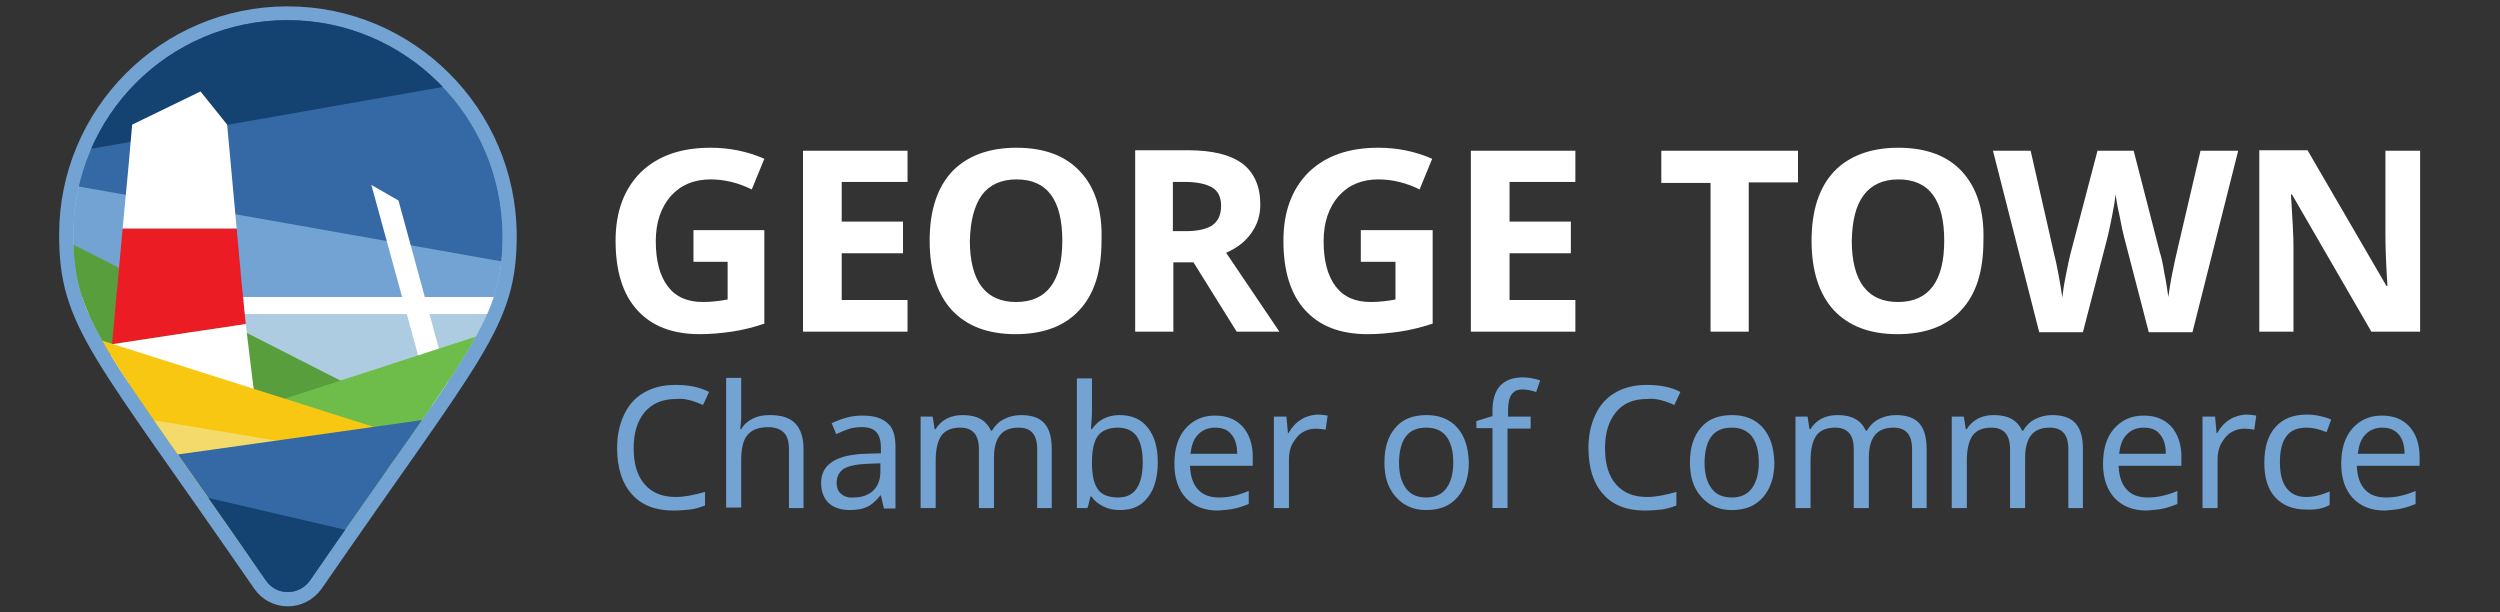 <?xml version="1.0" encoding="utf-8"?>
<!-- Generator: Adobe Illustrator 26.2.1, SVG Export Plug-In . SVG Version: 6.00 Build 0)  -->
<svg version="1.1" id="Layer_1" xmlns="http://www.w3.org/2000/svg" xmlns:xlink="http://www.w3.org/1999/xlink" x="0px" y="0px"
	 viewBox="0 0 497.5 121.8" style="enable-background:new 0 0 497.5 121.8;" xml:space="preserve">
<rect x="0" y="0" width="497.5" height="121.8" fill="#333333" stroke="none"/>
<style type="text/css">
	.st0{fill:none;stroke:#72A3D2;stroke-width:5.669;stroke-linejoin:bevel;stroke-miterlimit:10;}
	.st1{fill:#FFFFFF;}
	.st2{fill:#72A3D2;}
	.st3{clip-path:url(#SVGID_00000066500248727289705170000009897553695560190395_);fill:#AECCE1;}
	.st4{clip-path:url(#SVGID_00000053544232599200447810000010967810869274815161_);fill:#72A3D2;}
	.st5{clip-path:url(#SVGID_00000080886537543550630710000008219342641010334098_);fill:#3569A5;}
	.st6{clip-path:url(#SVGID_00000098191866276254637440000002434449936281965213_);fill:#144372;}
	.st7{clip-path:url(#SVGID_00000111167507719086634120000001095362219977934473_);fill:#FFFFFF;}
	.st8{clip-path:url(#SVGID_00000142166449405042822830000002765246953928986800_);fill:#599E3D;}
	.st9{clip-path:url(#SVGID_00000067941019090833899330000009764268729598957232_);fill:#FFFFFF;}
	.st10{clip-path:url(#SVGID_00000035520236177937263700000005120293499885243817_);fill:#6EBD4A;}
	.st11{clip-path:url(#SVGID_00000002378434879578217690000009429664822933166513_);fill:#FFFFFF;}
	.st12{clip-path:url(#SVGID_00000036217526387806005810000012491653704371218099_);fill:#EC1C24;}
	.st13{clip-path:url(#SVGID_00000170972265922419314950000012901267018070012550_);fill:#FFFFFF;}
	.st14{clip-path:url(#SVGID_00000163778122020812573260000008746201436811017642_);fill:#F7C711;}
	.st15{clip-path:url(#SVGID_00000147919422450778729050000006418028693464283286_);fill:#F4DA6B;}
	.st16{clip-path:url(#SVGID_00000103232811474157341700000009661369534537687937_);fill:#3569A5;}
	.st17{clip-path:url(#SVGID_00000152228766476962623710000009658595564895516588_);fill:#144372;}
</style>
<g>
	<g>
		<path class="st0" d="M57.2,4.1c-23.5,0-42.6,19.1-42.6,42.6c0,17.2,6,22,38.3,68.8c2.1,3.1,6.6,3.1,8.8,0
			c32.3-46.8,38.3-51.6,38.3-68.8C99.8,23.1,80.7,4.1,57.2,4.1"/>
	</g>
	<g>
		<path class="st1" d="M481.6,30h-6.9v17c0,1.9,0.1,5.3,0.4,9.9h-0.2l-15.7-27h-9.6v36.1h6.8
			v-17c0-2.1-0.2-5.5-0.5-10.3h0.2l15.8,27.3h9.7V30z M445.4,30h-7.5l-4.6,19.7
			c-0.3,1.2-0.6,2.7-1,4.6c-0.4,1.9-0.6,3.5-0.8,4.8c-0.2-1.3-0.4-2.9-0.8-4.8
			c-0.3-1.9-0.6-3.2-0.9-4.1l-5.2-20.2h-7.2l-5.3,20.2c-0.3,1.1-0.6,2.6-1,4.6
			s-0.6,3.4-0.7,4.4c-0.4-2.7-0.9-5.8-1.8-9.4l-4.5-19.8h-7.5l9.2,36.1h8.7l4.9-18.9
			c0.2-0.8,0.5-2.2,0.9-4.2s0.6-3.4,0.7-4.3c0.1,0.7,0.3,2.1,0.8,4.3
			c0.4,2.1,0.7,3.5,0.9,4.2l4.9,18.9h8.7L445.4,30z M370.9,38.8
			c1.5-2,3.8-3.1,6.9-3.1c6.1,0,9.1,4.1,9.1,12.2s-3.1,12.2-9.2,12.2c-3,0-5.3-1-6.9-3.1
			c-1.5-2-2.3-5.1-2.3-9.1C368.6,43.9,369.3,40.9,370.9,38.8 M390.5,34.2
			c-2.9-3.2-7.2-4.8-12.7-4.8s-9.8,1.6-12.8,4.7c-3,3.2-4.5,7.8-4.5,13.8s1.5,10.6,4.4,13.8
			c3,3.2,7.2,4.8,12.7,4.8s9.8-1.6,12.7-4.8c3-3.2,4.4-7.8,4.4-13.8
			C394.9,42,393.4,37.4,390.5,34.2 M348,36.3h9.8v-6.3h-27.2v6.4h9.8v29.6h7.6v-29.7
			H348z M313.5,59.7h-13.1v-9.3h12.2v-6.3h-12.2v-7.9H313.5v-6.2h-20.8v36H313.5V59.7z M270.9,52.1
			h6.8v7.5c-1.6,0.3-3.3,0.5-4.9,0.5c-3.1,0-5.4-1-7-3.1s-2.4-5.1-2.4-9c0-3.7,1-6.7,3-9
			c2-2.2,4.6-3.3,7.9-3.3c2.8,0,5.6,0.7,8.2,2l2.5-6.1c-3.4-1.5-7-2.2-10.7-2.2
			c-5.9,0-10.5,1.6-13.9,4.9c-3.3,3.3-5,7.8-5,13.6c0,6,1.4,10.6,4.3,13.8c2.9,3.2,7,4.8,12.5,4.8
			c2.1,0,4.2-0.2,6.3-0.5c2-0.3,4.2-0.8,6.6-1.6v-18.6h-14.3v6.3H270.9z M237.5,52.2l8.6,13.8
			h8.5L244,50.3c2.1-0.9,3.8-2.2,5-3.9s1.8-3.5,1.8-5.7c0-3.6-1.2-6.3-3.5-8.1c-2.4-1.8-6-2.7-10.9-2.7h-10.5v36.1
			h7.6v-13.8H237.5z M233.4,36.2h2.3c2.5,0,4.3,0.4,5.5,1.1c1.2,0.7,1.8,1.9,1.8,3.7c0,1.7-0.6,3-1.7,3.8
			c-1.2,0.8-2.9,1.2-5.4,1.2h-2.5v-9.8H233.4z M195.4,38.8c1.5-2,3.8-3.1,6.9-3.1
			c6.1,0,9.1,4.1,9.1,12.2s-3.1,12.2-9.2,12.2c-3,0-5.3-1-6.9-3.1c-1.5-2-2.3-5.1-2.3-9.1
			C193.1,43.9,193.9,40.9,195.4,38.8 M215,34.2c-2.9-3.2-7.2-4.8-12.7-4.8s-9.8,1.6-12.8,4.7
			c-3,3.2-4.5,7.8-4.5,13.8s1.5,10.6,4.4,13.8c3,3.2,7.2,4.8,12.7,4.8s9.8-1.6,12.7-4.8c3-3.2,4.4-7.8,4.4-13.8
			C219.4,42,218,37.4,215,34.2 M180.6,59.7H167.5v-9.3h12.2v-6.3h-12.2v-7.9h13.1v-6.2h-20.8v36h20.8
			V59.7z M138,52.1h6.8v7.5c-1.6,0.3-3.3,0.5-4.9,0.5c-3.1,0-5.4-1-7-3.1s-2.4-5.1-2.4-9
			c0-3.7,1-6.7,3-9c2-2.2,4.6-3.3,7.9-3.3c2.8,0,5.6,0.7,8.2,2l2.5-6.1c-3.4-1.5-7-2.2-10.7-2.2
			c-5.9,0-10.5,1.6-13.9,4.9c-3.3,3.3-5,7.8-5,13.6c0,6,1.4,10.6,4.3,13.8c2.9,3.2,7,4.8,12.5,4.8
			c2.1,0,4.2-0.2,6.3-0.5c2-0.3,4.2-0.8,6.5-1.6v-18.6H138V52.1z"/>
		<path class="st2" d="M477.3,86.4c0.8,0.9,1.2,2.2,1.2,3.9h-9.3c0.2-1.6,0.6-2.9,1.5-3.8
			c0.8-0.9,2-1.4,3.4-1.4C475.4,85.1,476.5,85.5,477.3,86.4 M477.9,101.2
			c0.9-0.2,1.8-0.5,2.8-0.9v-2.6c-1.2,0.5-2.2,0.8-3.1,1s-1.8,0.3-2.8,0.3
			c-1.8,0-3.2-0.5-4.2-1.6s-1.5-2.6-1.6-4.7h12.5v-1.8c0-2.5-0.7-4.5-2-6c-1.4-1.5-3.2-2.2-5.5-2.2
			c-2.5,0-4.4,0.9-5.9,2.6s-2.2,4.1-2.2,7s0.8,5.2,2.3,6.8c1.6,1.7,3.7,2.5,6.4,2.5
			C476,101.5,477,101.4,477.9,101.2 M463.6,100.5v-2.7c-1.6,0.7-3.1,1.1-4.7,1.1
			c-1.7,0-3-0.6-3.9-1.8c-0.9-1.2-1.3-2.9-1.3-5.1c0-2.3,0.4-4,1.3-5.2s2.2-1.7,4.1-1.7
			c1.1,0,2.4,0.3,3.9,0.9l0.9-2.5c-0.6-0.3-1.3-0.5-2.2-0.7c-0.9-0.2-1.7-0.3-2.6-0.3
			c-2.7,0-4.8,0.8-6.3,2.5s-2.2,4-2.2,7.1c0,3,0.7,5.3,2.2,6.9s3.5,2.4,6.1,2.4
			C460.8,101.5,462.3,101.2,463.6,100.5 M443.7,83.5c-1,0.6-1.8,1.5-2.5,2.7h-0.1
			l-0.3-3.3h-2.5v18.2h3v-9.7c0-1.1,0.2-2.2,0.7-3.1s1.1-1.7,1.9-2.2s1.7-0.8,2.7-0.8
			c0.6,0,1.3,0.1,2,0.2l0.4-2.8c-0.6-0.1-1.3-0.2-2.1-0.2
			C445.7,82.6,444.6,82.9,443.7,83.5 M429.8,86.4c0.8,0.9,1.2,2.2,1.2,3.9h-9.3
			c0.2-1.6,0.6-2.9,1.5-3.8c0.8-0.9,2-1.4,3.4-1.4S429.1,85.5,429.8,86.4 M430.5,101.2
			c0.9-0.2,1.8-0.5,2.8-0.9v-2.6c-1.2,0.5-2.2,0.8-3.1,1s-1.8,0.3-2.8,0.3
			c-1.8,0-3.2-0.5-4.2-1.6s-1.5-2.6-1.6-4.7h12.5v-1.8c0-2.5-0.7-4.5-2-6c-1.4-1.5-3.2-2.2-5.5-2.2
			c-2.5,0-4.4,0.9-5.9,2.6s-2.2,4.1-2.2,7s0.8,5.2,2.3,6.8c1.6,1.7,3.7,2.5,6.4,2.5
			C428.5,101.5,429.6,101.4,430.5,101.2 M414.5,101.2V89.3c0-2.3-0.5-4-1.5-5.1s-2.6-1.6-4.6-1.6
			c-1.3,0-2.4,0.3-3.4,0.8s-1.8,1.3-2.4,2.3h-0.2c-0.9-2-2.7-3.1-5.6-3.1
			c-1.2,0-2.2,0.2-3.2,0.7c-0.9,0.5-1.7,1.2-2.2,2.1h-0.2l-0.4-2.5h-2.4v18.2h3v-9.4
			c0-2.3,0.4-4,1.2-5.1c0.8-1,2-1.5,3.7-1.5c1.3,0,2.2,0.4,2.8,1.1
			c0.6,0.7,0.9,1.8,0.9,3.2v11.7h3v-10c0-2,0.4-3.5,1.2-4.5c0.8-1,2-1.5,3.7-1.5
			c2.5,0,3.7,1.4,3.7,4.3v11.7H414.5V101.2z M383.4,101.2V89.3c0-2.3-0.5-4-1.5-5.1
			s-2.6-1.6-4.6-1.6c-1.3,0-2.4,0.3-3.4,0.8s-1.8,1.3-2.4,2.3h-0.2
			c-0.9-2-2.7-3.1-5.6-3.1c-1.2,0-2.2,0.2-3.2,0.7c-0.9,0.5-1.7,1.2-2.2,2.1h-0.2
			l-0.4-2.5h-2.4v18.2h3v-9.4c0-2.3,0.4-4,1.2-5.1c0.8-1,2-1.5,3.7-1.5c1.3,0,2.2,0.4,2.8,1.1
			c0.6,0.7,0.9,1.8,0.9,3.2v11.7h3v-10c0-2,0.4-3.5,1.2-4.5c0.8-1,2-1.5,3.7-1.5
			c2.5,0,3.7,1.4,3.7,4.3v11.7h2.9V101.2z M344.6,85.1c1.8,0,3.1,0.6,4,1.7
			c0.9,1.2,1.4,2.9,1.4,5.2c0,2.3-0.5,4-1.4,5.2s-2.2,1.8-4,1.8s-3.1-0.6-4-1.8
			c-0.9-1.2-1.4-2.9-1.4-5.2C339.3,87.4,341,85.1,344.6,85.1 M350.8,85.1
			c-1.5-1.7-3.6-2.5-6.1-2.5c-2.7,0-4.8,0.8-6.2,2.5c-1.5,1.7-2.2,4-2.2,6.9c0,1.9,0.3,3.6,1,5
			s1.7,2.5,2.9,3.3c1.3,0.8,2.7,1.2,4.4,1.2c2.7,0,4.7-0.8,6.2-2.5s2.3-4,2.3-7
			C353,89.1,352.3,86.8,350.8,85.1 M333.2,80.6l1.2-2.6c-1.9-1-4.1-1.4-6.7-1.4
			c-2.4,0-4.5,0.5-6.2,1.5c-1.8,1-3.1,2.5-4,4.4s-1.4,4.1-1.4,6.6c0,4,1,7.1,2.9,9.2
			c1.9,2.2,4.7,3.3,8.3,3.3c1.2,0,2.3-0.1,3.3-0.2s1.9-0.4,3-0.8v-2.7
			c-2.2,0.6-4.1,1-5.8,1c-2.7,0-4.7-0.8-6.2-2.5s-2.2-4.1-2.2-7.2c0-3,0.7-5.4,2.2-7.2
			s3.5-2.6,6.2-2.6C329.4,79.2,331.2,79.7,333.2,80.6 M304.7,82.9h-4.6v-1.2
			c0-1.4,0.2-2.5,0.7-3.2s1.2-1,2.2-1c0.8,0,1.7,0.2,2.7,0.5l0.8-2.3
			c-1.2-0.4-2.4-0.6-3.5-0.6c-2,0-3.5,0.6-4.5,1.7s-1.5,2.8-1.5,5v1l-3.2,1v1.4h3.2v15.9h3v-15.8h4.6v-2.4
			H304.7z M283.8,85.1c1.8,0,3.1,0.6,4,1.7c0.9,1.2,1.4,2.9,1.4,5.2c0,2.3-0.5,4-1.4,5.2
			s-2.2,1.8-4,1.8s-3.1-0.6-4-1.8c-0.9-1.2-1.4-2.9-1.4-5.2
			C278.5,87.4,280.2,85.1,283.8,85.1 M290,85.1c-1.5-1.7-3.6-2.5-6.1-2.5
			c-2.7,0-4.8,0.8-6.2,2.5c-1.5,1.7-2.2,4-2.2,6.9c0,1.9,0.3,3.6,1,5s1.7,2.5,2.9,3.3
			c1.3,0.8,2.7,1.2,4.4,1.2c2.7,0,4.7-0.8,6.2-2.5s2.3-4,2.3-7
			C292.2,89.1,291.5,86.8,290,85.1 M258.9,83.5c-1,0.6-1.8,1.5-2.5,2.7h-0.1l-0.3-3.3h-2.5v18.2
			H256.5v-9.7c0-1.1,0.2-2.2,0.7-3.1s1.1-1.7,1.9-2.2s1.7-0.8,2.7-0.8c0.6,0,1.3,0.1,2,0.2
			l0.4-2.8c-0.6-0.1-1.3-0.2-2.1-0.2C260.9,82.6,259.8,82.9,258.9,83.5 M245,86.4
			c0.8,0.9,1.2,2.2,1.2,3.9h-9.3c0.2-1.6,0.6-2.9,1.5-3.8c0.8-0.9,2-1.4,3.4-1.4
			C243.2,85.1,244.3,85.5,245,86.4 M245.7,101.2c0.9-0.2,1.8-0.5,2.8-0.9v-2.6c-1.2,0.5-2.2,0.8-3.1,1
			c-0.9,0.2-1.8,0.3-2.8,0.3c-1.8,0-3.2-0.5-4.2-1.6s-1.5-2.6-1.6-4.7h12.5v-1.8c0-2.5-0.7-4.5-2-6
			c-1.4-1.5-3.2-2.2-5.5-2.2c-2.5,0-4.4,0.9-5.9,2.6s-2.2,4.1-2.2,7s0.8,5.2,2.3,6.8c1.6,1.7,3.7,2.5,6.4,2.5
			C243.8,101.5,244.8,101.4,245.7,101.2 M226.2,86.8c0.8,1.2,1.2,2.9,1.2,5.2c0,2.3-0.4,4-1.2,5.2
			s-2,1.8-3.7,1.8c-1.8,0-3.2-0.5-4-1.6s-1.2-2.8-1.2-5.3v-0.1c0-2.5,0.4-4.2,1.2-5.3c0.8-1,2.1-1.6,4-1.6
			C224.1,85.1,225.4,85.7,226.2,86.8 M217.3,85.4h-0.2c0.1-1.3,0.2-2.5,0.2-3.8v-6.3h-3v25.8h2.1
			c0.1-0.2,0.3-1,0.6-2.3h0.2c0.6,0.9,1.4,1.5,2.4,2s2.1,0.7,3.3,0.7c2.4,0,4.2-0.8,5.5-2.5
			c1.3-1.6,2-4,2-7s-0.7-5.3-2-6.9c-1.3-1.7-3.2-2.5-5.6-2.5C220.4,82.6,218.5,83.6,217.3,85.4
			 M209.3,101.2V89.3c0-2.3-0.5-4-1.5-5.1s-2.6-1.6-4.6-1.6c-1.3,0-2.4,0.3-3.4,0.8s-1.8,1.3-2.4,2.3
			h-0.2c-0.9-2-2.7-3.1-5.6-3.1c-1.2,0-2.2,0.2-3.2,0.7c-0.9,0.5-1.7,1.2-2.2,2.1H186l-0.4-2.5h-2.4v18.2h3
			v-9.4c0-2.3,0.4-4,1.2-5.1c0.8-1,2-1.5,3.7-1.5c1.3,0,2.2,0.4,2.8,1.1s0.9,1.8,0.9,3.2v11.7h3v-10
			c0-2,0.4-3.5,1.2-4.5s2-1.5,3.7-1.5c2.5,0,3.7,1.4,3.7,4.3v11.7H209.3V101.2z M167.4,98.3
			c-0.6-0.5-0.9-1.2-0.9-2.2c0-1.3,0.5-2.2,1.4-2.8c1-0.6,2.5-0.9,4.6-1l2.7-0.1v1.6c0,1.7-0.5,2.9-1.4,3.8
			s-2.3,1.4-3.9,1.4C168.8,99.1,168,98.8,167.4,98.3 M178.2,101.2V88.8c0-2.1-0.5-3.7-1.6-4.6
			c-1.1-1-2.7-1.5-4.9-1.5c-1.1,0-2.1,0.1-3.2,0.4c-1.1,0.3-2.1,0.7-3,1.1l0.9,2.2
			c0.8-0.4,1.6-0.7,2.4-1c0.9-0.3,1.8-0.4,2.7-0.4c1.3,0,2.3,0.3,2.9,1c0.6,0.7,0.9,1.7,0.9,3.1v1.1
			l-3.1,0.1c-5.8,0.2-8.8,2.1-8.8,5.8c0,1.7,0.5,3,1.5,4c1,0.9,2.4,1.4,4.2,1.4c1.4,0,2.5-0.2,3.4-0.6
			s1.8-1.2,2.7-2.3h0.1l0.6,2.6H178.2z M159.9,101.2V89.3c0-2.3-0.6-4-1.7-5.1c-1.1-1.1-2.8-1.6-5-1.6
			c-1.3,0-2.4,0.2-3.4,0.7s-1.8,1.2-2.3,2.1h-0.2c0.1-0.7,0.2-1.6,0.2-2.6v-7.6h-3v25.8h3v-9.4
			c0-2.4,0.4-4.1,1.3-5.1c0.9-1,2.2-1.5,4.1-1.5c1.4,0,2.4,0.4,3.1,1.1c0.7,0.7,1,1.8,1,3.3v11.7h2.9
			V101.2z M139.9,80.6l1.2-2.6c-1.9-1-4.1-1.4-6.7-1.4c-2.4,0-4.5,0.5-6.2,1.5c-1.8,1-3.1,2.5-4,4.4
			s-1.4,4.1-1.4,6.6c0,4,1,7.1,2.9,9.2c1.9,2.2,4.7,3.3,8.3,3.3c1.2,0,2.3-0.1,3.3-0.2s1.9-0.4,3-0.8v-2.7
			c-2.2,0.6-4.1,1-5.8,1c-2.7,0-4.7-0.8-6.2-2.5s-2.2-4.1-2.2-7.2c0-3,0.7-5.4,2.2-7.2c1.5-1.7,3.5-2.6,6.2-2.6
			C136.1,79.2,137.9,79.7,139.9,80.6"/>
	</g>
</g>
<g>
	<g>
		<defs>
			<path id="SVGID_1_" d="M57.2,4c-23.6,0-42.6,19.1-42.6,42.7c0,17.2,6,22,38.3,68.8c2.1,3.1,6.6,3.1,8.8,0
				c32.3-46.8,38.3-51.6,38.3-68.8C99.8,23.1,80.7,4,57.2,4z"/>
		</defs>
		<clipPath id="SVGID_00000165234109032437032400000005697606177608772511_">
			<use xlink:href="#SVGID_1_"  style="overflow:visible;"/>
		</clipPath>
		<polygon style="clip-path:url(#SVGID_00000165234109032437032400000005697606177608772511_);fill:#AECCE1;" points="
			65.4,-9.9 -52.1,64.1 89.2,119.8 104.2,34.5 		"/>
	</g>
	<g>
		<defs>
			<path id="SVGID_00000153699029876182864550000013175797438930508417_" d="M57.2,4c-23.6,0-42.6,19.1-42.6,42.7
				c0,17.2,6,22,38.3,68.8c2.1,3.1,6.6,3.1,8.8,0c32.3-46.8,38.3-51.6,38.3-68.8C99.8,23.1,80.7,4,57.2,4
				z"/>
		</defs>
		<clipPath id="SVGID_00000151539053324507063810000006517573205263362473_">
			<use xlink:href="#SVGID_00000153699029876182864550000013175797438930508417_"  style="overflow:visible;"/>
		</clipPath>
		<polygon style="clip-path:url(#SVGID_00000151539053324507063810000006517573205263362473_);fill:#72A3D2;" points="
			-6.5,59.5 143.1,60.9 31.2,-66.8 -20.9,2.3 		"/>
	</g>
	<g>
		<defs>
			<path id="SVGID_00000152235113755446278360000006989249119519130001_" d="M57.2,4c-23.6,0-42.6,19.1-42.6,42.7
				c0,17.2,6,22,38.3,68.8c2.1,3.1,6.6,3.1,8.8,0c32.3-46.8,38.3-51.6,38.3-68.8C99.8,23.1,80.7,4,57.2,4
				z"/>
		</defs>
		<clipPath id="SVGID_00000119840516127412104900000012224942377374775449_">
			<use xlink:href="#SVGID_00000152235113755446278360000006989249119519130001_"  style="overflow:visible;"/>
		</clipPath>
		<polygon style="clip-path:url(#SVGID_00000119840516127412104900000012224942377374775449_);fill:#3569A5;" points="
			-38.6,27.5 40.7,-27.3 124.3,-40.6 103.1,52.6 		"/>
	</g>
	<g>
		<defs>
			<path id="SVGID_00000034091196685797346370000002087627262588511372_" d="M57.2,4c-23.6,0-42.6,19.1-42.6,42.7
				c0,17.2,6,22,38.3,68.8c2.1,3.1,6.6,3.1,8.8,0c32.3-46.8,38.3-51.6,38.3-68.8C99.8,23.1,80.7,4,57.2,4
				z"/>
		</defs>
		<clipPath id="SVGID_00000036935781657394442800000011759829066114449320_">
			<use xlink:href="#SVGID_00000034091196685797346370000002087627262588511372_"  style="overflow:visible;"/>
		</clipPath>
		<polygon style="clip-path:url(#SVGID_00000036935781657394442800000011759829066114449320_);fill:#144372;" points="
			-35.9,39.1 19.9,-39.6 93.9,-80.6 105.8,14.2 		"/>
	</g>
	<g>
		<defs>
			<path id="SVGID_00000090980116525302971540000002804682214702510483_" d="M57.2,4c-23.6,0-42.6,19.1-42.6,42.7
				c0,17.2,6,22,38.3,68.8c2.1,3.1,6.6,3.1,8.8,0c32.3-46.8,38.3-51.6,38.3-68.8C99.8,23.1,80.7,4,57.2,4
				z"/>
		</defs>
		<clipPath id="SVGID_00000070077366394975117200000015645081317688161174_">
			<use xlink:href="#SVGID_00000090980116525302971540000002804682214702510483_"  style="overflow:visible;"/>
		</clipPath>
		
			<rect x="-9" y="59.1" style="clip-path:url(#SVGID_00000070077366394975117200000015645081317688161174_);fill:#FFFFFF;" width="112.8" height="3.4"/>
	</g>
	<g>
		<defs>
			<path id="SVGID_00000055684325334987473650000015975811747390070403_" d="M57.2,4c-23.6,0-42.6,19.1-42.6,42.7
				c0,17.2,6,22,38.3,68.8c2.1,3.1,6.6,3.1,8.8,0c32.3-46.8,38.3-51.6,38.3-68.8C99.8,23.1,80.7,4,57.2,4
				z"/>
		</defs>
		<clipPath id="SVGID_00000026849903060032251160000004271794797327141014_">
			<use xlink:href="#SVGID_00000055684325334987473650000015975811747390070403_"  style="overflow:visible;"/>
		</clipPath>
		<polygon style="clip-path:url(#SVGID_00000026849903060032251160000004271794797327141014_);fill:#599E3D;" points="5.8,44.2 
			-2.5,113.4 20.2,154.9 77.9,80.9 		"/>
	</g>
	<g>
		<defs>
			<path id="SVGID_00000034068607743124177990000012393809101824489380_" d="M57.2,4c-23.6,0-42.6,19.1-42.6,42.7
				c0,17.2,6,22,38.3,68.8c2.1,3.1,6.6,3.1,8.8,0c32.3-46.8,38.3-51.6,38.3-68.8C99.8,23.1,80.7,4,57.2,4
				z"/>
		</defs>
		<clipPath id="SVGID_00000160169446027572549290000002934207469454482562_">
			<use xlink:href="#SVGID_00000034068607743124177990000012393809101824489380_"  style="overflow:visible;"/>
		</clipPath>
		<polygon style="clip-path:url(#SVGID_00000160169446027572549290000002934207469454482562_);fill:#FFFFFF;" points="
			98.5,109.9 94.3,111 93.7,109 93.4,107.7 92.6,104.8 83.8,72.9 83.3,71.1 82.9,69.6 
			73.9,36.8 79.3,39.9 87.4,69.6 87.8,71.2 88.3,72.9 97.4,106.2 98.1,108.7 98.4,109.6 
			98.4,109.6 		"/>
	</g>
	<g>
		<defs>
			<path id="SVGID_00000016037008749375095720000006538132586620404924_" d="M57.2,4c-23.6,0-42.6,19.1-42.6,42.7
				c0,17.2,6,22,38.3,68.8c2.1,3.1,6.6,3.1,8.8,0c32.3-46.8,38.3-51.6,38.3-68.8C99.8,23.1,80.7,4,57.2,4
				z"/>
		</defs>
		<clipPath id="SVGID_00000140715471786120829960000009615433927261594002_">
			<use xlink:href="#SVGID_00000016037008749375095720000006538132586620404924_"  style="overflow:visible;"/>
		</clipPath>
		<polygon style="clip-path:url(#SVGID_00000140715471786120829960000009615433927261594002_);fill:#6EBD4A;" points="
			34.9,86.4 78,141.3 123.5,154.5 111.9,61.4 		"/>
	</g>
	<g>
		<defs>
			<path id="SVGID_00000180361818954273434630000016316742896177949059_" d="M57.2,4c-23.6,0-42.6,19.1-42.6,42.7
				c0,17.2,6,22,38.3,68.8c2.1,3.1,6.6,3.1,8.8,0c32.3-46.8,38.3-51.6,38.3-68.8C99.8,23.1,80.7,4,57.2,4
				z"/>
		</defs>
		<clipPath id="SVGID_00000142161331667104495430000002690825209435618719_">
			<use xlink:href="#SVGID_00000180361818954273434630000016316742896177949059_"  style="overflow:visible;"/>
		</clipPath>
		<polygon style="clip-path:url(#SVGID_00000142161331667104495430000002690825209435618719_);fill:#FFFFFF;" points="46,33.5 
			45.8,31.3 45.2,24.8 39.9,18.2 26.3,24.8 25.5,33.9 25.5,33.9 24.4,45.5 47.1,45.5 		"/>
	</g>
	<g>
		<defs>
			<path id="SVGID_00000036248765478124342200000011754416794590218412_" d="M57.2,4c-23.6,0-42.6,19.1-42.6,42.7
				c0,17.2,6,22,38.3,68.8c2.1,3.1,6.6,3.1,8.8,0c32.3-46.8,38.3-51.6,38.3-68.8C99.8,23.1,80.7,4,57.2,4
				z"/>
		</defs>
		<clipPath id="SVGID_00000169522366365655561830000008850521088022792891_">
			<use xlink:href="#SVGID_00000036248765478124342200000011754416794590218412_"  style="overflow:visible;"/>
		</clipPath>
		<polygon style="clip-path:url(#SVGID_00000169522366365655561830000008850521088022792891_);fill:#EC1C24;" points="
			48.3,58.4 48.1,56.5 47.1,45.5 24.4,45.5 23.4,56.5 23.4,56.7 23.2,58.4 22.3,68.5 
			37.4,66.2 48.9,64.5 		"/>
	</g>
	<g>
		<defs>
			<path id="SVGID_00000166661600631571607390000015325729781449242753_" d="M57.2,4c-23.6,0-42.6,19.1-42.6,42.7
				c0,17.2,6,22,38.3,68.8c2.1,3.1,6.6,3.1,8.8,0c32.3-46.8,38.3-51.6,38.3-68.8C99.8,23.1,80.7,4,57.2,4
				z"/>
		</defs>
		<clipPath id="SVGID_00000009565731651392219870000003497129855489192586_">
			<use xlink:href="#SVGID_00000166661600631571607390000015325729781449242753_"  style="overflow:visible;"/>
		</clipPath>
		<polygon style="clip-path:url(#SVGID_00000009565731651392219870000003497129855489192586_);fill:#FFFFFF;" points="
			50.3,76 48.9,64.5 37.4,66.2 22.3,68.5 21.9,72.5 21.5,76.4 36,76.4 39.3,77.1 50.8,79.7 
					"/>
	</g>
	<g>
		<defs>
			<path id="SVGID_00000163759002013739451790000014319755063498855603_" d="M57.2,4c-23.6,0-42.6,19.1-42.6,42.7
				c0,17.2,6,22,38.3,68.8c2.1,3.1,6.6,3.1,8.8,0c32.3-46.8,38.3-51.6,38.3-68.8C99.8,23.1,80.7,4,57.2,4
				z"/>
		</defs>
		<clipPath id="SVGID_00000075151031397026358540000013155699765086185105_">
			<use xlink:href="#SVGID_00000163759002013739451790000014319755063498855603_"  style="overflow:visible;"/>
		</clipPath>
		<polygon style="clip-path:url(#SVGID_00000075151031397026358540000013155699765086185105_);fill:#F7C711;" points="30,117.8 
			-14.3,101.6 1.8,61.9 78.9,86.4 		"/>
	</g>
	<g>
		<defs>
			<path id="SVGID_00000153688877551616983320000015465221239392775083_" d="M57.2,4c-23.6,0-42.6,19.1-42.6,42.7
				c0,17.2,6,22,38.3,68.8c2.1,3.1,6.6,3.1,8.8,0c32.3-46.8,38.3-51.6,38.3-68.8C99.8,23.1,80.7,4,57.2,4
				z"/>
		</defs>
		<clipPath id="SVGID_00000044874234630247901160000000254156168156818312_">
			<use xlink:href="#SVGID_00000153688877551616983320000015465221239392775083_"  style="overflow:visible;"/>
		</clipPath>
		<polygon style="clip-path:url(#SVGID_00000044874234630247901160000000254156168156818312_);fill:#F4DA6B;" points="
			10.6,80.3 -11.6,139 -5.9,146.8 79.7,91.8 		"/>
	</g>
	<g>
		<defs>
			<path id="SVGID_00000078007603365319306250000005182074622766879371_" d="M57.2,4c-23.6,0-42.6,19.1-42.6,42.7
				c0,17.2,6,22,38.3,68.8c2.1,3.1,6.6,3.1,8.8,0c32.3-46.8,38.3-51.6,38.3-68.8C99.8,23.1,80.7,4,57.2,4
				z"/>
		</defs>
		<clipPath id="SVGID_00000081642539751971644100000002570409421718162085_">
			<use xlink:href="#SVGID_00000078007603365319306250000005182074622766879371_"  style="overflow:visible;"/>
		</clipPath>
		<polygon style="clip-path:url(#SVGID_00000081642539751971644100000002570409421718162085_);fill:#3569A5;" points="
			30.7,91.1 63.6,152.6 106,173.5 110.9,79.8 		"/>
	</g>
	<g>
		<defs>
			<path id="SVGID_00000170270423710600334960000015994294885667485351_" d="M57.2,4c-23.6,0-42.6,19.1-42.6,42.7
				c0,17.2,6,22,38.3,68.8c2.1,3.1,6.6,3.1,8.8,0c32.3-46.8,38.3-51.6,38.3-68.8C99.8,23.1,80.7,4,57.2,4
				z"/>
		</defs>
		<clipPath id="SVGID_00000022535631900960114700000008274492526133004422_">
			<use xlink:href="#SVGID_00000170270423710600334960000015994294885667485351_"  style="overflow:visible;"/>
		</clipPath>
		<polygon style="clip-path:url(#SVGID_00000022535631900960114700000008274492526133004422_);fill:#144372;" points="
			28.2,96 43.8,144.8 63.3,169 116.7,116.6 		"/>
	</g>
</g>
</svg>
